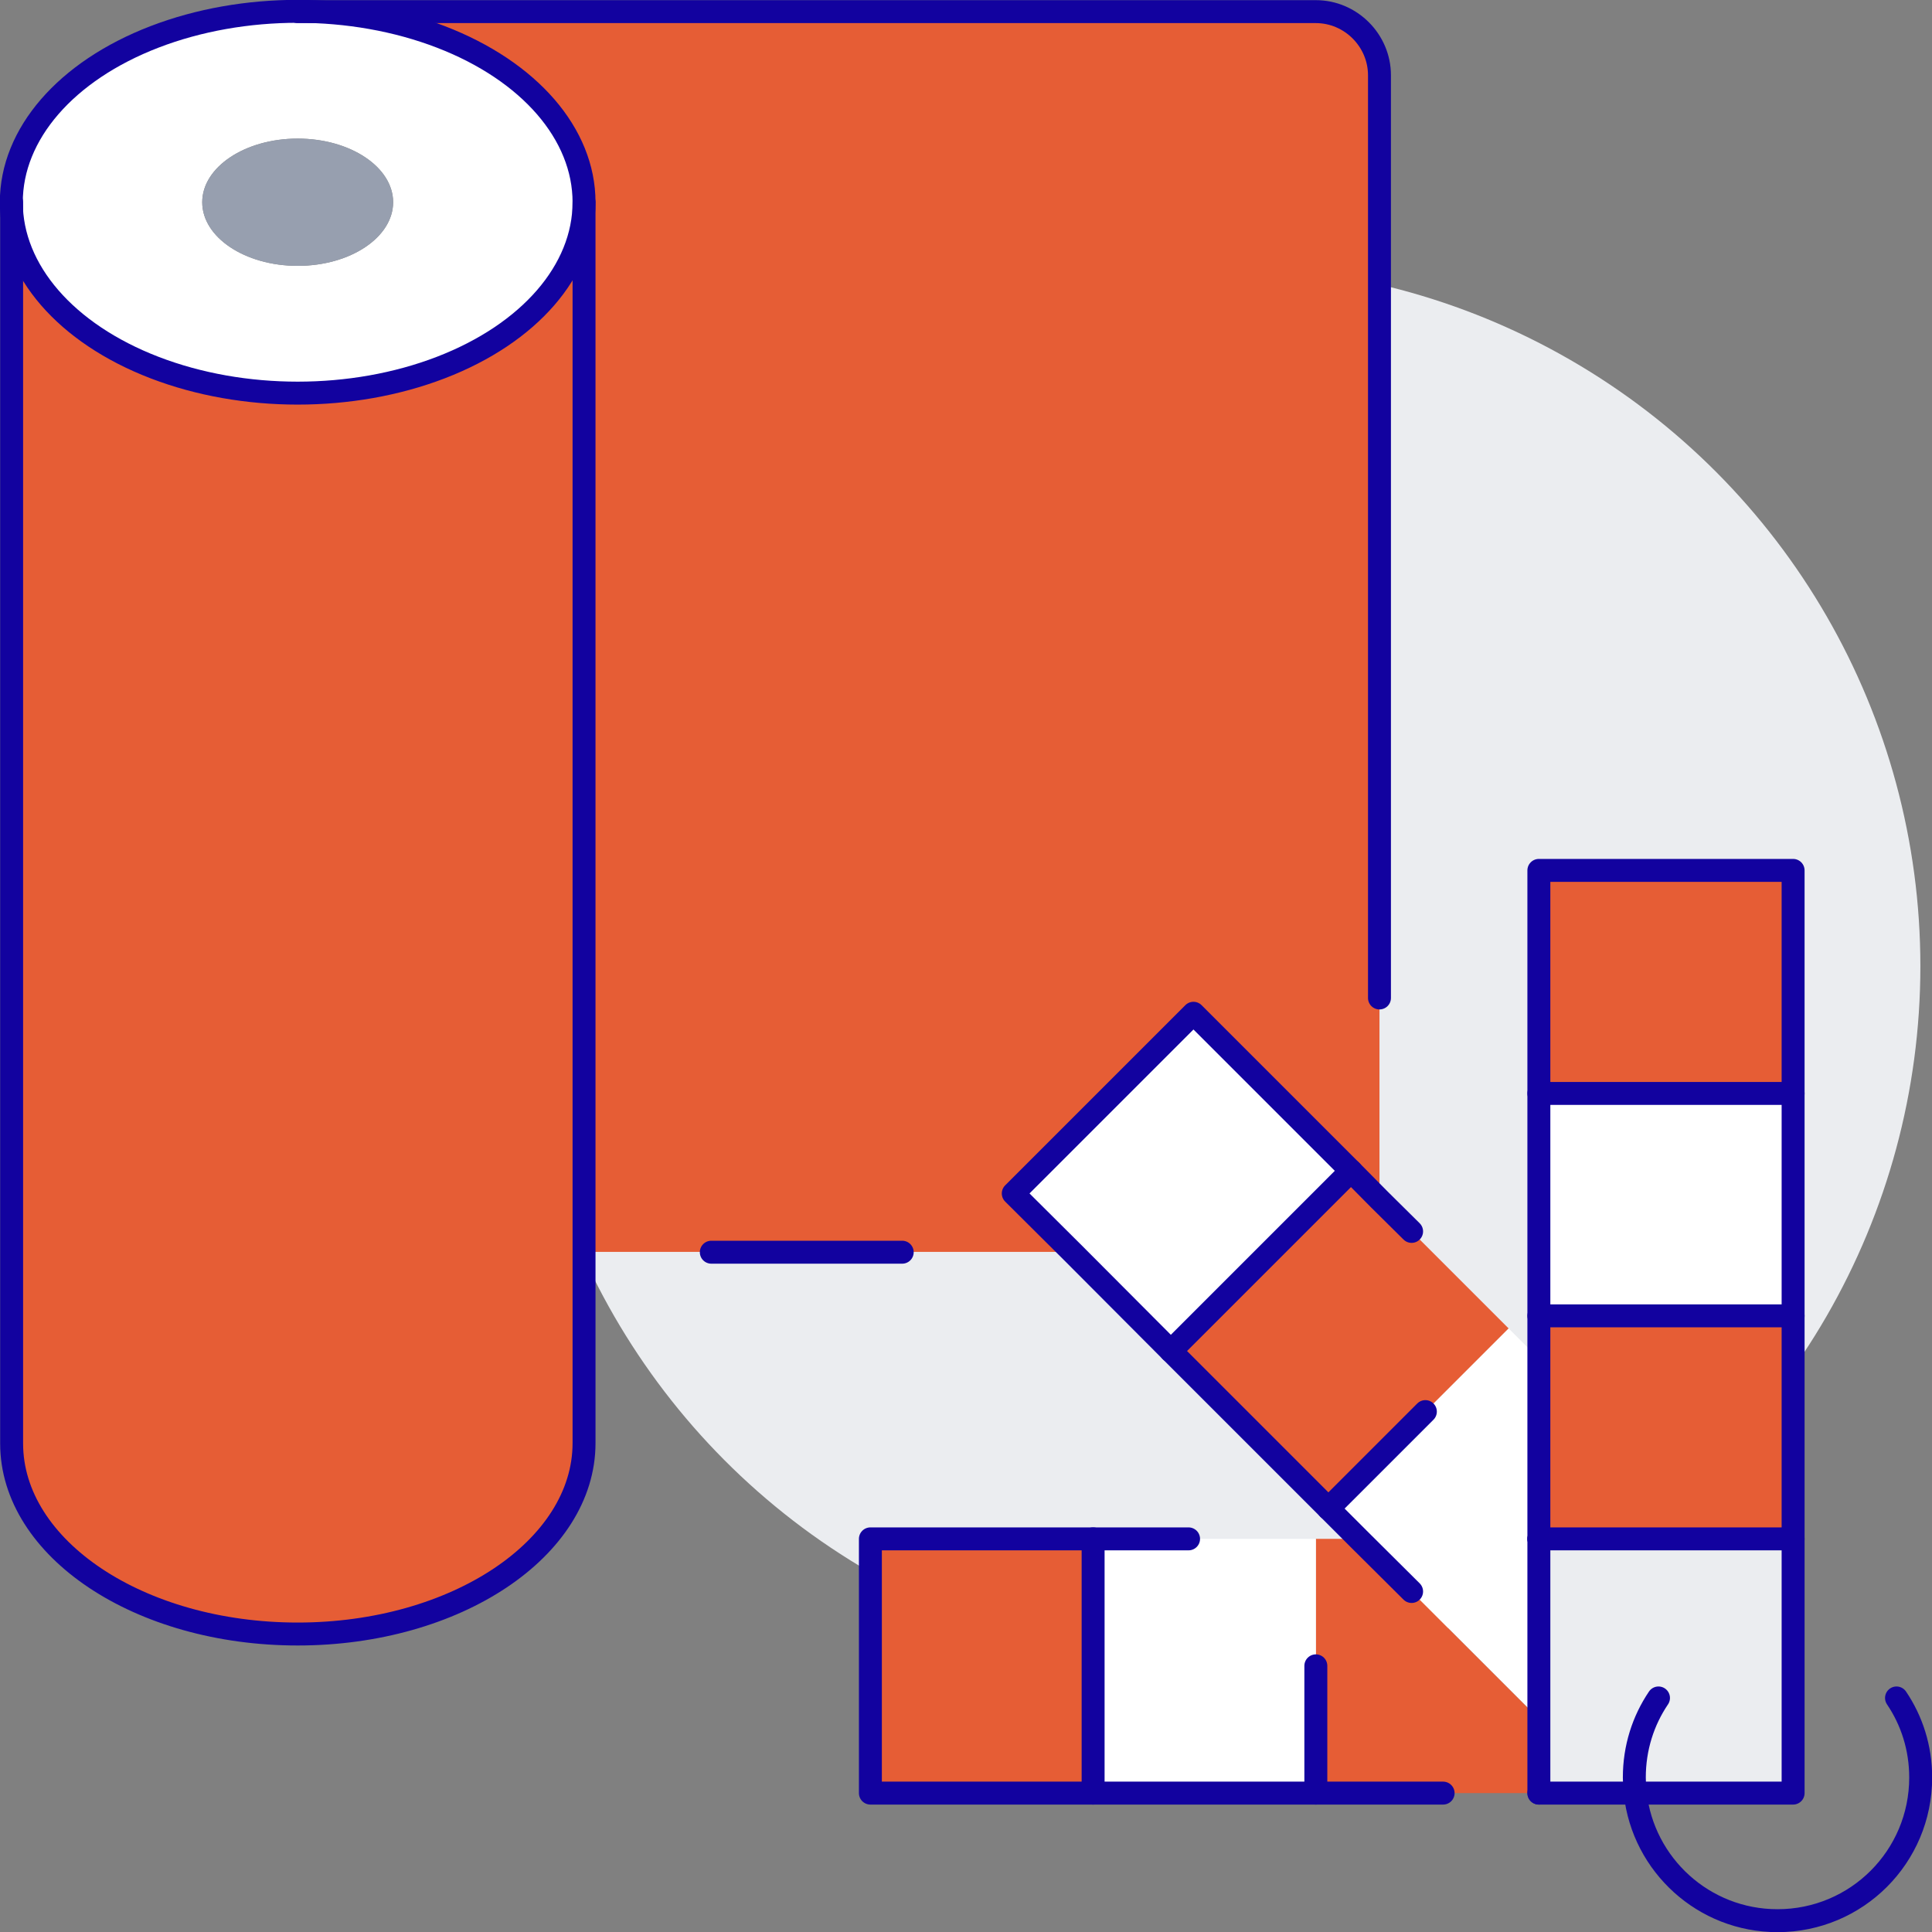 <?xml version="1.0" encoding="UTF-8"?> <svg xmlns="http://www.w3.org/2000/svg" id="Layer_2" data-name="Layer 2" viewBox="0 0 63.15 63.15"><rect x="0" y="0" width="63.15" height="63.15" fill="#808080" stroke="none"/><defs><style> .cls-1 { fill: #979faf; } .cls-1, .cls-2, .cls-3, .cls-4 { stroke-width: 0px; } .cls-2 { fill: #ebedf0; } .cls-3 { fill: #fff; } .cls-5 { fill: none; stroke: #12029f; stroke-linecap: round; stroke-linejoin: round; stroke-width: .75px; } .cls-4 { fill: #e65d35; } </style></defs><g id="Layer_1-2" data-name="Layer 1"><g><circle class="cls-2" cx="39.89" cy="31.58" r="22.88"></circle><g><g><polygon class="cls-2" points="53.45 58.61 50.3 58.61 50.3 56.18 50.3 50.3 58.61 50.3 58.61 58.61 53.45 58.61"></polygon><polygon class="cls-4" points="50.3 44.41 50.3 43.01 58.61 43.01 58.61 50.3 50.3 50.3 50.3 44.41"></polygon><rect class="cls-3" x="50.3" y="35.74" width="8.32" height="7.28"></rect><rect class="cls-4" x="50.3" y="28.45" width="8.32" height="7.28"></rect><polygon class="cls-4" points="50.3 56.18 50.3 58.61 47.17 58.61 43.01 58.61 43.01 54.45 43.01 50.3 44.41 50.3 46.14 52.02 50.3 56.18"></polygon><polygon class="cls-3" points="44.41 50.3 43.42 49.31 46.59 46.14 49.31 43.42 50.3 44.41 50.3 50.3 50.3 56.18 46.14 52.02 44.41 50.3"></polygon><polygon class="cls-4" points="45.09 39.21 46.14 40.25 49.31 43.42 46.59 46.14 43.42 49.31 38.27 44.16 44.16 38.27 45.09 39.21"></polygon><path class="cls-4" d="M45.09,32.61v6.59l-.94-.94-5.15-5.15-5.89,5.89,1.92,1.92h-15.95V6.61C19.09,3.17,14.9.38,9.73.38h33.28c1.14,0,2.08.94,2.08,2.08v30.16Z"></path><polygon class="cls-3" points="44.16 38.27 38.27 44.16 35.05 40.93 33.12 39.01 39.01 33.12 44.16 38.27"></polygon><polygon class="cls-3" points="43.01 54.45 43.01 58.61 35.73 58.61 35.73 50.3 38.85 50.3 43.01 50.3 43.01 54.45"></polygon><rect class="cls-4" x="28.45" y="50.3" width="7.28" height="8.32"></rect><path class="cls-4" d="M19.09,40.93v6.24c0,3.44-4.19,6.24-9.36,6.24S.38,50.62.38,47.18V6.61c0,3.44,4.19,6.24,9.36,6.24s9.36-2.8,9.36-6.24v34.32Z"></path><path class="cls-3" d="M9.73.38c5.17,0,9.36,2.8,9.36,6.24s-4.19,6.24-9.36,6.24S.38,10.06.38,6.61,4.57.38,9.73.38ZM12.85,6.61c0-1.14-1.39-2.08-3.12-2.08s-3.12.94-3.12,2.08,1.39,2.08,3.12,2.08,3.12-.94,3.12-2.08Z"></path><ellipse class="cls-1" cx="9.73" cy="6.61" rx="3.12" ry="2.08"></ellipse></g><g><ellipse class="cls-5" cx="9.73" cy="6.61" rx="9.36" ry="6.24"></ellipse><path class="cls-5" d="M19.09,6.61v40.56c0,3.44-4.19,6.24-9.36,6.24S.38,50.62.38,47.18V6.61"></path><path class="cls-5" d="M9.73.38h33.28c1.14,0,2.08.94,2.08,2.08v30.16"></path><line class="cls-5" x1="23.25" y1="40.93" x2="29.49" y2="40.93"></line><polyline class="cls-5" points="50.3 50.3 50.3 44.41 50.3 43.01 50.3 35.74 50.3 28.45 58.61 28.45 58.61 35.74 58.61 43.01 58.61 50.3 58.61 58.61 53.45 58.61 50.3 58.61"></polyline><line class="cls-5" x1="50.3" y1="35.74" x2="58.61" y2="35.74"></line><line class="cls-5" x1="50.3" y1="43.01" x2="58.61" y2="43.01"></line><line class="cls-5" x1="50.3" y1="50.3" x2="58.61" y2="50.3"></line><polyline class="cls-5" points="46.14 40.25 45.09 39.21 44.16 38.27 39.01 33.12 33.12 39.01 35.05 40.93 38.27 44.16 43.42 49.31 44.41 50.3 46.14 52.02"></polyline><line class="cls-5" x1="38.27" y1="44.16" x2="44.16" y2="38.27"></line><line class="cls-5" x1="43.42" y1="49.31" x2="46.59" y2="46.14"></line><polyline class="cls-5" points="50.3 58.61 50.3 56.18 50.3 50.3"></polyline><polyline class="cls-5" points="38.85 50.3 35.73 50.3 28.45 50.3 28.45 58.61 35.73 58.61 43.01 58.61 47.17 58.61"></polyline><line class="cls-5" x1="35.73" y1="58.61" x2="35.73" y2="50.3"></line><line class="cls-5" x1="43.01" y1="58.61" x2="43.01" y2="54.45"></line><path class="cls-5" d="M54.21,55.5c-.5.74-.79,1.63-.79,2.6,0,.18.01.35.03.52.26,2.34,2.24,4.16,4.65,4.16,2.59,0,4.68-2.09,4.68-4.68,0-.97-.29-1.86-.79-2.6"></path></g></g></g></g></svg> 